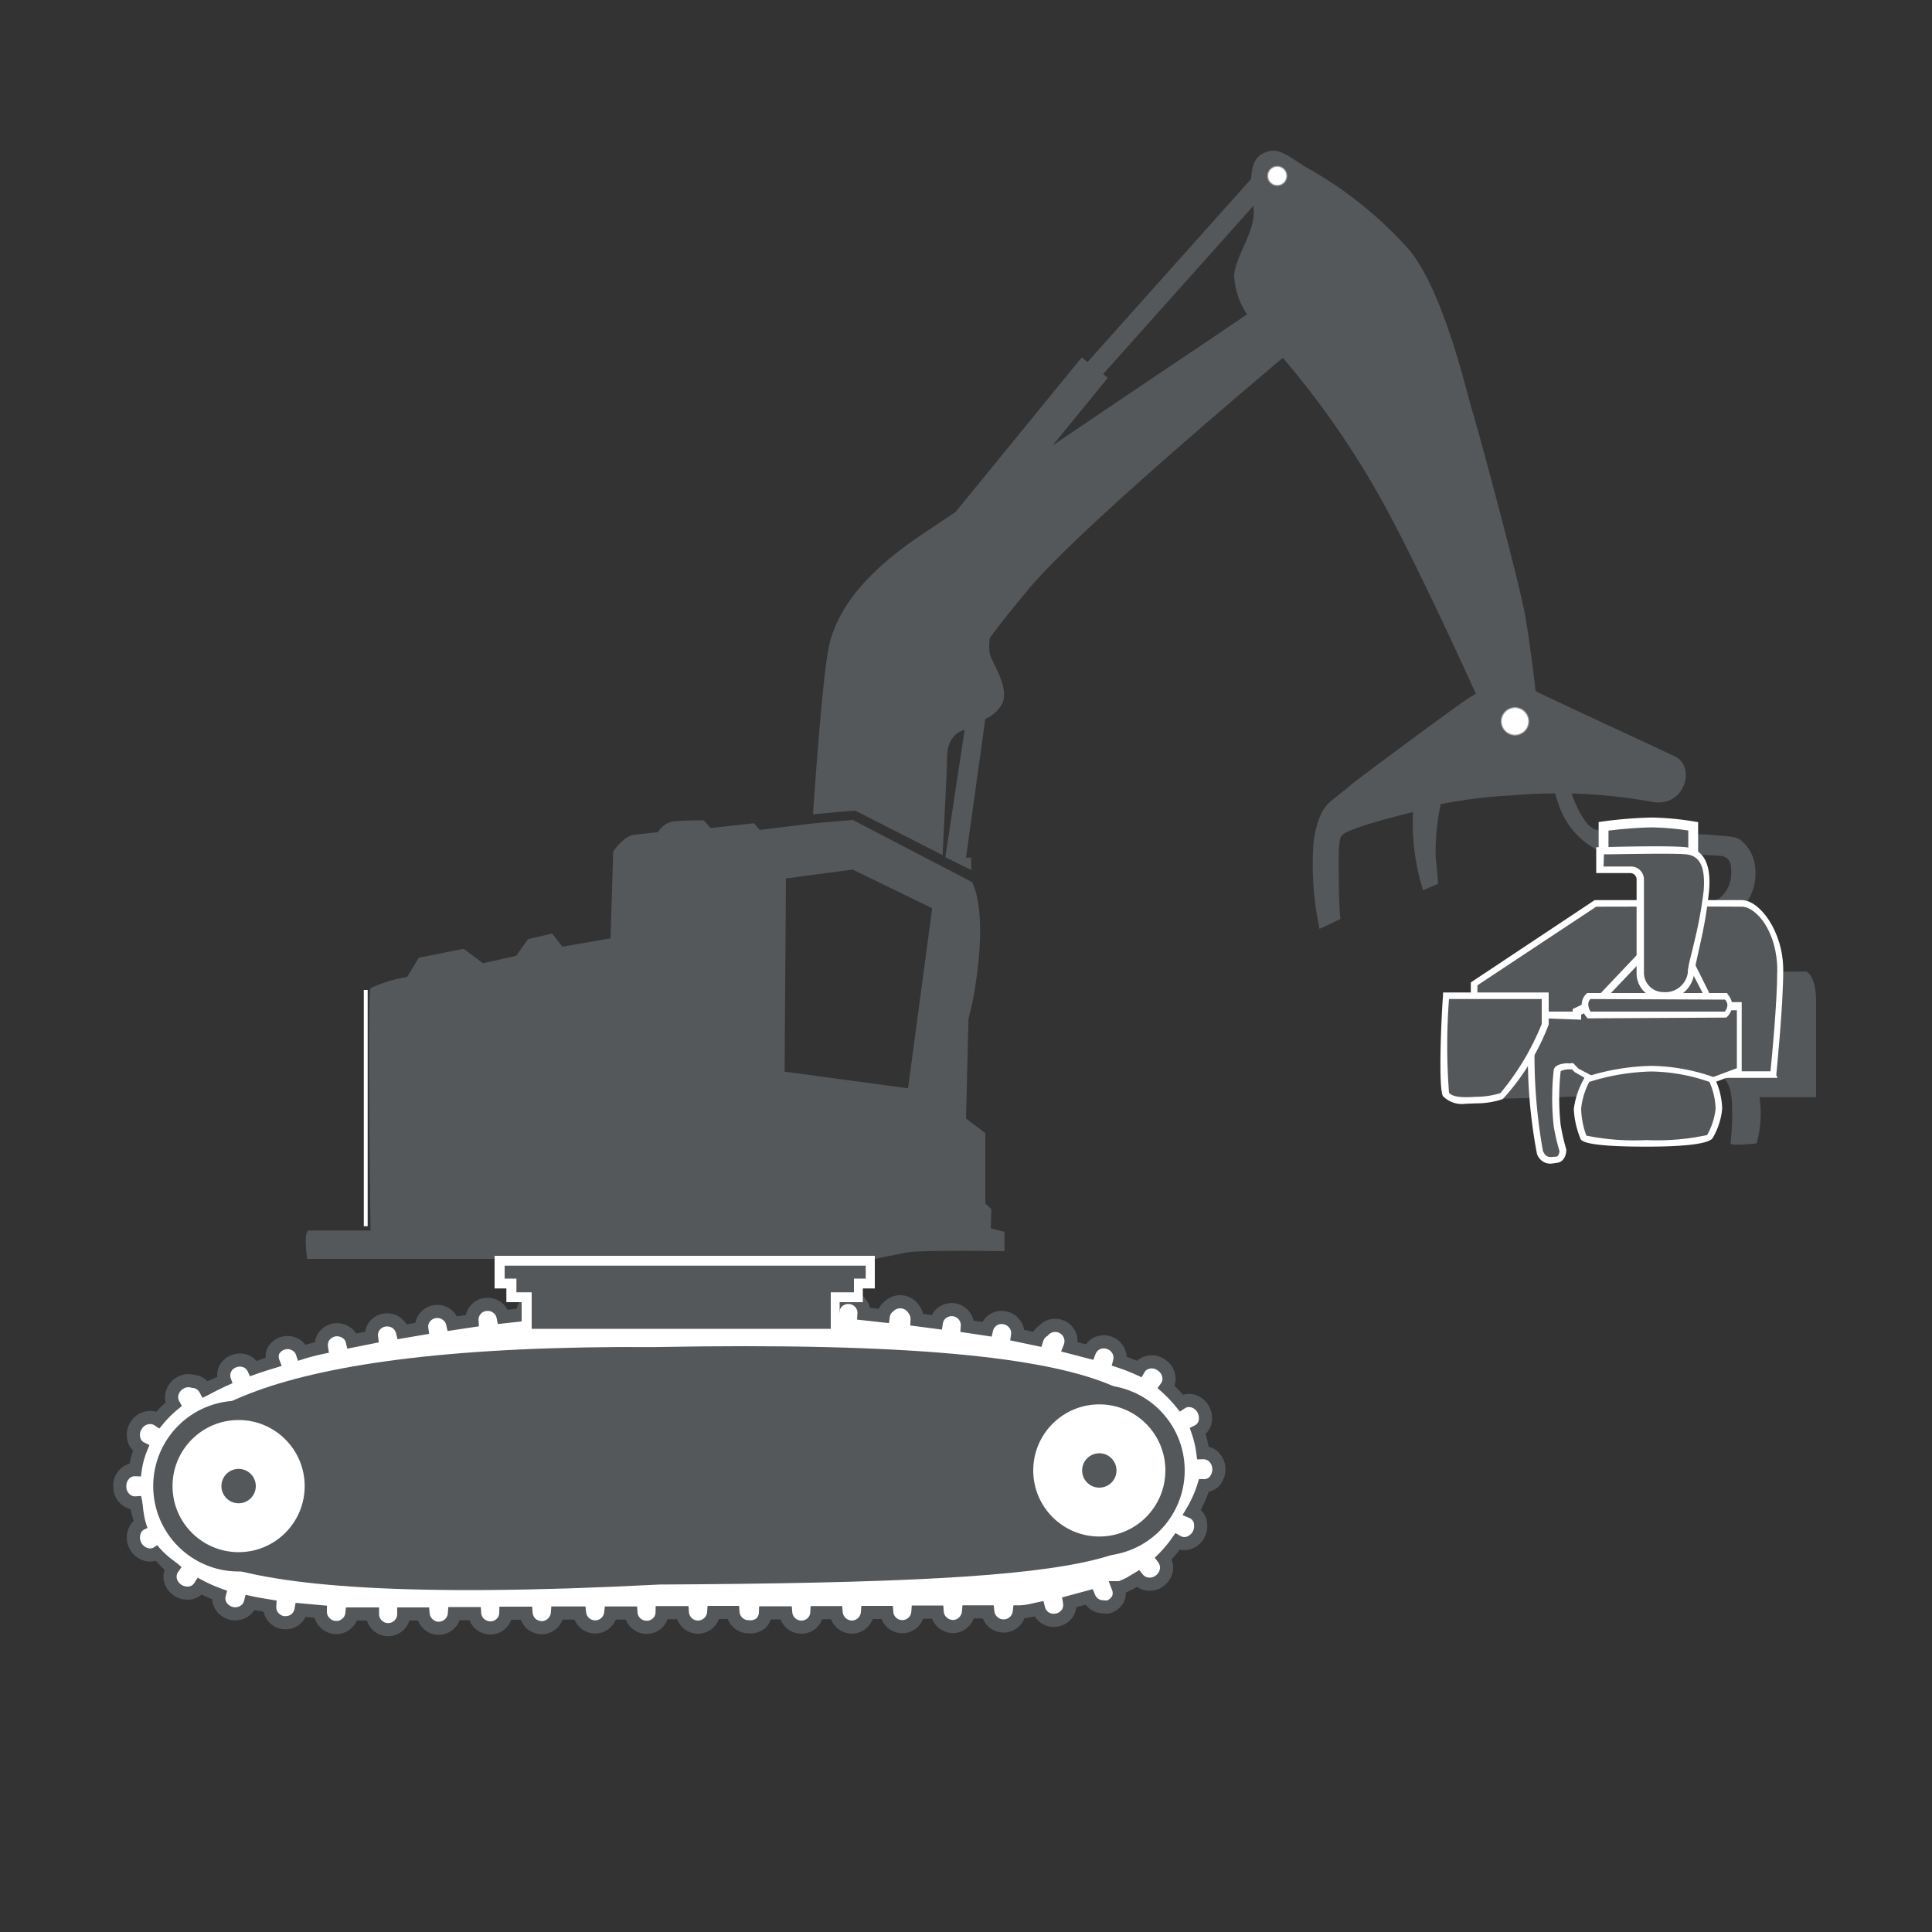 <svg id="Layer_1" data-name="Layer 1" xmlns="http://www.w3.org/2000/svg" viewBox="0 0 100 100"><rect x="0" y="0" width="100" height="100" fill="#333333" stroke="none"/><defs><style>.cls-1,.cls-3,.cls-5,.cls-8{fill:#fff;}.cls-1,.cls-8{stroke:#54585a;}.cls-1{stroke-width:0.68px;}.cls-2,.cls-4,.cls-6{fill:#54585a;}.cls-2,.cls-6,.cls-7{stroke:#fff;}.cls-2{stroke-width:0.83px;}.cls-3{stroke:#a4a4a4;stroke-width:0.05px;}.cls-6{stroke-width:0.51px;}.cls-7{fill:#58595b;stroke-width:0.2px;}.cls-8{stroke-miterlimit:10;}</style></defs><title>part finder icons - op</title><path class="cls-1" d="M62.31,76.9a.74.74,0,0,0,.51-.19.93.93,0,0,0,0-1.31.8.8,0,0,0-.56-.21v0A5.58,5.58,0,0,0,62,74.08a.72.72,0,0,0,.36-.42.94.94,0,0,0-.09-.73.89.89,0,0,0-.55-.42.73.73,0,0,0-.58.1v0a7.28,7.28,0,0,0-.77-.81.72.72,0,0,0,.13-.54.86.86,0,0,0-.38-.6.83.83,0,0,0-.73-.14.71.71,0,0,0-.44.33h0a9.39,9.39,0,0,0-1-.39.78.78,0,0,0-.07-.56.85.85,0,0,0-1.14-.35.84.84,0,0,0-.36.43h0l-1-.26A.82.82,0,0,0,54,68.88a.81.81,0,0,0-.33.44h0l-1-.21a.76.76,0,0,0-.13-.55.81.81,0,0,0-.53-.35.79.79,0,0,0-.94.59h0l-1-.15a.79.79,0,0,0-.16-.54.83.83,0,0,0-.55-.32.84.84,0,0,0-.61.17.77.77,0,0,0-.28.48l-1-.13a.83.83,0,0,0-.17-.54A.83.83,0,0,0,46,67.63a.73.73,0,0,0-.28.48l-1-.11a.79.79,0,0,0-.17-.54.82.82,0,0,0-.55-.3.79.79,0,0,0-.61.18.75.75,0,0,0-.27.48h0L42,67.73a.77.77,0,0,0-.2-.52.81.81,0,0,0-1.17-.06.75.75,0,0,0-.25.5l-1.05,0a.78.78,0,0,0-.23-.51.82.82,0,0,0-.57-.26.79.79,0,0,0-.59.23.78.78,0,0,0-.23.51l-1,0a.89.89,0,0,0-.23-.51.86.86,0,0,0-.59-.25.82.82,0,0,0-.57.24.78.78,0,0,0-.23.51H34a.8.8,0,0,0-.25-.5.86.86,0,0,0-.6-.22.77.77,0,0,0-.57.26.72.72,0,0,0-.2.52l-1.06.06a.81.81,0,0,0-.26-.5.83.83,0,0,0-.6-.2.8.8,0,0,0-.75.8l-1.05.08a.82.82,0,0,0-.28-.49.82.82,0,0,0-1.16.1.79.79,0,0,0-.18.53h0l-1,.11a.8.8,0,0,0-.3-.48.81.81,0,0,0-.6-.16.76.76,0,0,0-.55.31.78.78,0,0,0-.16.53l-1,.15a.79.79,0,0,0-.31-.47.82.82,0,0,0-.61-.15.8.8,0,0,0-.54.33.73.73,0,0,0-.14.54l-1,.17a.82.82,0,0,0-.32-.47.84.84,0,0,0-.62-.13.79.79,0,0,0-.66.88h0l-1,.2a.72.72,0,0,0-.33-.45.85.85,0,0,0-.62-.12.87.87,0,0,0-.53.36.82.82,0,0,0-.11.55h0c-.28.06-.65.15-1,.26a.73.73,0,0,0-.37-.42.79.79,0,0,0-.64-.06.83.83,0,0,0-.49.41.78.78,0,0,0,0,.56h0c-.31.11-.63.22-1,.36a.78.78,0,0,0-.4-.4.86.86,0,0,0-.65,0,.81.81,0,0,0-.46.45.83.83,0,0,0,0,.56h0l-1,.44A.77.77,0,0,0,10,71.5a.83.83,0,0,0-.67.08.89.89,0,0,0-.43.57.77.77,0,0,0,.08.54l0,0a6,6,0,0,0-.8.8.74.74,0,0,0-.58-.1.82.82,0,0,0-.56.41.85.85,0,0,0-.11.68.69.69,0,0,0,.37.48v0a4.58,4.58,0,0,0-.3,1.11.73.73,0,0,0-.56.23.88.88,0,0,0-.24.64.85.85,0,0,0,.27.64.73.73,0,0,0,.56.21v0a9,9,0,0,0,.29,1.07.7.7,0,0,0-.36.41.91.91,0,0,0,.66,1.2.71.71,0,0,0,.54-.1l0,0a5.87,5.87,0,0,0,.78.8.76.76,0,0,0-.13.55.88.88,0,0,0,.39.59.92.92,0,0,0,.7.13.76.76,0,0,0,.45-.33h0a7.83,7.83,0,0,0,1,.44.73.73,0,0,0,.07.54.89.89,0,0,0,.56.42.86.86,0,0,0,.65-.11.75.75,0,0,0,.33-.45h0c.31.07.64.12,1,.18a.82.82,0,0,0,.16.54.85.85,0,0,0,.56.32h.11a.82.82,0,0,0,.5-.17.8.8,0,0,0,.29-.49h0l1,.09a.79.79,0,0,0,.2.53.81.81,0,0,0,.56.29.8.8,0,0,0,.61-.21.74.74,0,0,0,.26-.49h1.07a.81.81,0,0,0,1.62,0h1a.8.8,0,0,0,.25.51.79.79,0,0,0,.57.23.82.82,0,0,0,.8-.76h1.05a.79.79,0,0,0,.24.51.82.82,0,0,0,.58.23.8.8,0,0,0,.57-.24.77.77,0,0,0,.22-.52h1.05a.84.84,0,0,0,.24.52.88.88,0,0,0,.58.23.81.81,0,0,0,.57-.25.83.83,0,0,0,.23-.51H30a.81.81,0,0,0,1.61,0h1.05a.79.79,0,0,0,.24.51.82.82,0,0,0,.58.23.8.8,0,0,0,.57-.24.77.77,0,0,0,.22-.52h1.05a.81.81,0,0,0,.82.75.82.82,0,0,0,.8-.76h1a.79.79,0,0,0,.24.51.8.8,0,0,0,.58.23A.82.82,0,0,0,39.4,84a.79.79,0,0,0,.22-.52h1.05a.81.81,0,0,0,.82.74.79.79,0,0,0,.79-.75l1,0a.83.83,0,0,0,.82.75.82.82,0,0,0,.8-.76h1a.79.79,0,0,0,.24.51.81.81,0,0,0,1.37-.53h1a.79.79,0,0,0,.24.51.84.84,0,0,0,.58.24.81.81,0,0,0,.57-.25.83.83,0,0,0,.23-.51h1a.82.82,0,0,0,1.63,0h0c.36,0,.71-.1,1-.16a.8.8,0,0,0,.32.46.85.85,0,0,0,.64.12.84.84,0,0,0,.54-.37.82.82,0,0,0,.1-.55h0l1-.27a.84.84,0,0,0,.37.42.86.86,0,0,0,.39.09.75.75,0,0,0,.26,0,.85.85,0,0,0,.5-.43.78.78,0,0,0,0-.56l.1,0a5.06,5.06,0,0,0,.55-.25l.11-.07.25-.15a.77.77,0,0,0,.51.28.85.85,0,0,0,.64-.18.9.9,0,0,0,.34-.58.82.82,0,0,0-.16-.57h0a6.44,6.44,0,0,0,.72-.86.73.73,0,0,0,.56.07.91.91,0,0,0,.56-.48,1,1,0,0,0,.05-.69.74.74,0,0,0-.41-.44v0A6.3,6.3,0,0,0,62.31,76.9Z"/><path class="cls-2" d="M34.14,82.43C7.78,83.8,7.78,80,7.78,77c0-4,5.61-7.83,26.08-7.69,26.75-.51,27,3.23,27.09,7C61.14,81.14,58.55,82.3,34.14,82.43Z"/><path class="cls-3" d="M68.29,16a.71.71,0,0,1-1,.2A.71.71,0,1,1,68.09,15,.71.71,0,0,1,68.29,16Z"/><path class="cls-4" d="M89.07,55.19l.22.7s.35.27.36,1.36a13,13,0,0,1-.08,1.93c0,.16,1.35,0,1.35,0a5.64,5.64,0,0,0,.15-2.39H94s0-4.31,0-4.95c0-.9-.22-1.4-.5-1.55H92.27a7.83,7.83,0,0,0-.06-1,4.78,4.78,0,0,0-.59-1.49A2.52,2.52,0,0,0,90.56,47c-.35-.09-.33-.12-.09-.39a2.58,2.58,0,0,0,.39-1.5,2.09,2.09,0,0,0-.75-1.62c-.35-.26-1.1-.21-1.43-.27s-5.71-.12-6.15-.3-.87-1-1.11-1.65A6.78,6.78,0,0,1,81,39.34a6.86,6.86,0,0,1,.09-1.29l-.72-.24a10.71,10.71,0,0,0-.18,1.32,7.57,7.57,0,0,0,.44,2.37,4.11,4.11,0,0,0,2,2.47c.57.23,6.15.23,6.54.35s.44.39.44.9a1.65,1.65,0,0,1-.44,1.11.85.85,0,0,1-.82.3c-.39,0-4.31.12-4.7.12h-1l-6.11,3.94v1H74.87s-.05,2.87,0,3.95.19,1.05.55,1.21,10.67-.26,10.67-.26l2.25-1Z"/><path class="cls-4" d="M76.3,55.62V50.94l6.29-4.18s6.71,0,7.61,0,2,1.5,2,3.46-.36,5.4-.36,5.4H88.64"/><path class="cls-5" d="M92,55.79H88.64v-.34h3c.07-.69.35-3.59.35-5.23,0-2-1.08-3.27-1.82-3.29s-6.93,0-7.55,0L76.47,51v4.58h-.34V50.85l6.41-4.26h0c.27,0,6.72,0,7.62,0s2.14,1.59,2.14,3.63c0,1.88-.36,5.39-.36,5.42Z"/><path class="cls-5" d="M51.38,35.82a.71.71,0,0,1-.52.86.71.71,0,0,1-.86-.52.7.7,0,0,1,.52-.86A.71.71,0,0,1,51.38,35.82Z"/><path class="cls-6" d="M83,42.77a22.27,22.27,0,0,1,2.47-.2,14.68,14.68,0,0,1,2.17.2v1.69H83Z"/><polygon class="cls-4" points="84.88 49.53 82.97 51.54 82.97 51.84 88.31 51.84 88.31 51.39 87.36 49.53 84.88 49.53"/><path class="cls-5" d="M88.48,52H82.8v-.54l2-2.11h2.65l1,2Zm-5.34-.34h5v-.24l-.89-1.72H85l-1.81,1.9Z"/><path class="cls-4" d="M82.79,44v1h1.57a.5.5,0,0,1,.52.48c0,.28,0,4.08,0,4.85,0,1.52,2.35,1.64,2.59,0,.13-.89.74-3.14.82-4.24s-.1-2-1.06-2.09S82.79,44,82.79,44Z"/><path class="cls-5" d="M86.12,51.71H86a1.33,1.33,0,0,1-1.29-1.35V49.26c0-1.33,0-3.54,0-3.74a.33.33,0,0,0-.35-.33H82.62V43.85h.16c.14,0,3.5-.1,4.47,0,1.37.14,1.25,1.74,1.21,2.27A22.21,22.21,0,0,1,88,48.86c-.13.6-.26,1.17-.31,1.51A1.5,1.5,0,0,1,86.12,51.71ZM83,44.85h1.4a.67.67,0,0,1,.69.64c0,.2,0,1.9,0,3.77v1.09a1,1,0,0,0,1,1,1.17,1.17,0,0,0,1.27-1c0-.35.18-.9.32-1.53a22.18,22.18,0,0,0,.5-2.7c.1-1.24-.19-1.83-.91-1.9s-3.55,0-4.25,0Z"/><path class="cls-4" d="M82.22,52l-.6.29v.2H79.56a7.89,7.89,0,0,0-.3,1.56,27.49,27.49,0,0,0,.45,5.55c.21.48.51.43.84.4s.34-.48.34-.48a10.71,10.71,0,0,1-.3-1.29,12.88,12.88,0,0,1,0-2.85c.06-.25.64-.19.8-.27l.2.22,1.35.76h5l2-.76V52Z"/><path class="cls-5" d="M80.29,60.23a.73.73,0,0,1-.74-.52,26.77,26.77,0,0,1-.46-5.64,7.6,7.6,0,0,1,.31-1.59l0-.12h2v-.13l.75-.36h8v3.62L88,56.3H82.92l-1.42-.81-.13-.14-.2,0a1,1,0,0,0-.39.09,13,13,0,0,0,0,2.79,10.46,10.46,0,0,0,.29,1.26v.05c0,.21-.11.61-.49.65h0Zm-.61-7.53a10,10,0,0,0-.25,1.41,28.24,28.24,0,0,0,.43,5.46c.15.35.32.33.63.3h.05c.14,0,.17-.22.18-.29a10.45,10.45,0,0,1-.3-1.28,13.5,13.5,0,0,1,0-2.92c.07-.28.42-.32.68-.35a.61.61,0,0,0,.22,0l.11,0,.27.28L83,56H88l1.9-.71v-3h-7.6l-.46.23v.26Z"/><path class="cls-4" d="M74.82,51.54s-.23,4.74,0,5.1,1,.33,1.55.3a4.3,4.3,0,0,0,1.32-.21A12.85,12.85,0,0,0,80,53c0-.66,0-1.47,0-1.47Z"/><path class="cls-5" d="M75.87,57.13a1.39,1.39,0,0,1-1.18-.39c-.25-.38-.09-4.08,0-5.21v-.16h5.47v.16s0,.83,0,1.5a12,12,0,0,1-2.38,3.86,4.33,4.33,0,0,1-1.37.22ZM75,51.71a32,32,0,0,0,0,4.84c.19.28.89.25,1.4.22a4.31,4.31,0,0,0,1.26-.19A13.44,13.44,0,0,0,79.8,53c0-.47,0-1,0-1.29Z"/><path class="cls-4" d="M82.25,51.54h7.13a.76.76,0,0,1,.19.42.68.68,0,0,1-.23.54l-7.09,0A.88.88,0,0,1,82,52,.6.6,0,0,1,82.25,51.54Z"/><path class="cls-5" d="M82.18,52.71l-.06-.06a1.09,1.09,0,0,1-.25-.66.79.79,0,0,1,.28-.59l0,0h7.26l0,.05a.92.92,0,0,1,.25.54.87.87,0,0,1-.31.68l0,0h0Zm.14-1a.39.39,0,0,0-.11.28.67.67,0,0,0,.12.37l6.94,0a.52.52,0,0,0,.14-.37.49.49,0,0,0-.12-.25Z"/><path class="cls-4" d="M88.61,55.89a9.75,9.75,0,0,0-3.17-.57,11.52,11.52,0,0,0-3.34.57,4.13,4.13,0,0,0-.47,1.51A4.47,4.47,0,0,0,82,58.86c0,.2,1.53.32,3.25.32s3.31-.16,3.31-.35A3.63,3.63,0,0,0,89,57.39,4.12,4.12,0,0,0,88.61,55.89Z"/><path class="cls-5" d="M85.21,59.35c-3.16,0-3.4-.29-3.42-.45a4.58,4.58,0,0,1-.33-1.5A4.3,4.3,0,0,1,82,55.81l0-.06.06,0a11.75,11.75,0,0,1,3.4-.58,10,10,0,0,1,3.23.58l.06,0,0,.06a3.85,3.85,0,0,1,.39,1.57,3.65,3.65,0,0,1-.49,1.52h0C88.42,59.27,86.68,59.35,85.21,59.35Zm-3.1-.57a12.45,12.45,0,0,0,3.1.23,12.37,12.37,0,0,0,3.15-.26h0a3.57,3.57,0,0,0,.44-1.36A3.64,3.64,0,0,0,88.48,56a9.52,9.52,0,0,0-3-.54,11.47,11.47,0,0,0-3.22.54,3.83,3.83,0,0,0-.42,1.37A4.3,4.3,0,0,0,82.11,58.78Z"/><path class="cls-4" d="M51.31,62.58,51,62.3l0-3.65s-.5-.37-1-.76l.13-5.17c.13-.5.24-1,.3-1.36.27-1.63.56-4.22-.11-5.7l-6.18-3.22-2.07.18s-2.75.34-2.75.34l-.29-.35-2.25.25-.36-.4s-1.21,0-1.64.07a1.13,1.13,0,0,0-.72.54l-1.25.14c-.54.07-1.07.86-1.07.86l-.14,4.5L29.11,49l-.53-.68-1.25.29-.61.86L25,49.86,24,49.11l-2.32.46-.61,1a6.87,6.87,0,0,0-1.89.58c-.18.25,0,12.54,0,12.54H16c-.32,0-.1,1.47-.1,1.47H45.3l1.61-.33c.72-.14,5.08-.07,5.08-.07l0-1-.71-.18ZM47,56.33l-4.67-.63-1.72-.23.07-10,1.26-.17,2.2-.29,4.11,2Z"/><path class="cls-4" d="M86.69,39.15c-1.09-.52-5.68-2.63-7.21-3.38-.11-1-.27-2.28-.51-3.75-.28-1.72-2.43-9.66-2.76-10.74S74.76,15.24,73,13a20.46,20.46,0,0,0-5.48-4.39c-1.09-.72-1.46-1-2.12-.68-.47.2-.62.74-.64,1.33l-8.47,9.48-.3-.24-6.53,8-2,1.34c-2.62,1.81-4,3.55-4.5,5.37-.31,1.16-.66,5.74-.88,8.94.82-.08,2-.19,2.12-.18l.09,0,4.5,2.29c.09-2.07.21-3.86.23-5.06,0-.18,0-1.16.91-1.43l-1,6.6,1.34.66,0-.64H50l1-7.18a1.86,1.86,0,0,0,.87-.77c.39-.9-.51-2.09-.64-2.6a2.76,2.76,0,0,1,0-.81c.51-.71,1.14-1.49,1.93-2.44C55.26,28,62.62,21.71,66.4,18.52a45.16,45.16,0,0,1,5.06,7.27c1.53,2.74,3.7,7.41,4.93,10.12l-.37.22c-.87.57-6.68,4.89-6.1,4.51l-.93.74c-.37.3-.79.71-1,2.2a15.88,15.88,0,0,0,.31,4.5l1.08-.51c-.1-.77-.1-3.46-.07-3.74.07-.61,0-.64,1-1s2.83-.8,2.83-.8a11.46,11.46,0,0,0,.52,4.05l.77-.33s0-.31-.12-1.4a11.83,11.83,0,0,1,.26-2.73,26.3,26.3,0,0,1,3.67-.45,27.22,27.22,0,0,1,7.14.31C87.2,41.92,87.82,39.69,86.69,39.15ZM64.55,16.27C62,18,58,20.67,54.48,23.06l2.86-3.5-.24-.2,7.78-8.71v.11c.14,1.18-.86,2.33-1,3.44A3.86,3.86,0,0,0,64.55,16.27Z"/><line class="cls-7" x1="18.93" y1="63.47" x2="18.93" y2="51.24"/><path class="cls-3" d="M79,37.74a.71.71,0,1,1-.2-1A.71.71,0,0,1,79,37.74Z"/><path class="cls-3" d="M66.52,9.38a.49.49,0,1,1-.82-.55.49.49,0,0,1,.82.55Z"/><circle class="cls-8" cx="12.35" cy="76.92" r="3.92"/><circle class="cls-4" cx="12.35" cy="76.92" r="0.89"/><circle class="cls-8" cx="56.9" cy="76.11" r="3.92"/><circle class="cls-4" cx="56.9" cy="76.11" r="0.89"/><polygon class="cls-4" points="45.02 65.26 25.86 65.26 25.86 66.43 26.47 66.43 26.47 67.15 27.27 67.15 27.27 69.04 43.21 69.04 43.21 67.15 44.41 67.15 44.41 66.43 45.02 66.43 45.02 65.26"/><path class="cls-5" d="M43.46,69.29H27V67.4h-.79v-.71H25.6V65H45.28v1.69h-.62v.71h-1.2Zm-15.94-.51H43V66.89h1.2v-.71h.61v-.67H26.12v.67h.61v.71h.79Z"/></svg>